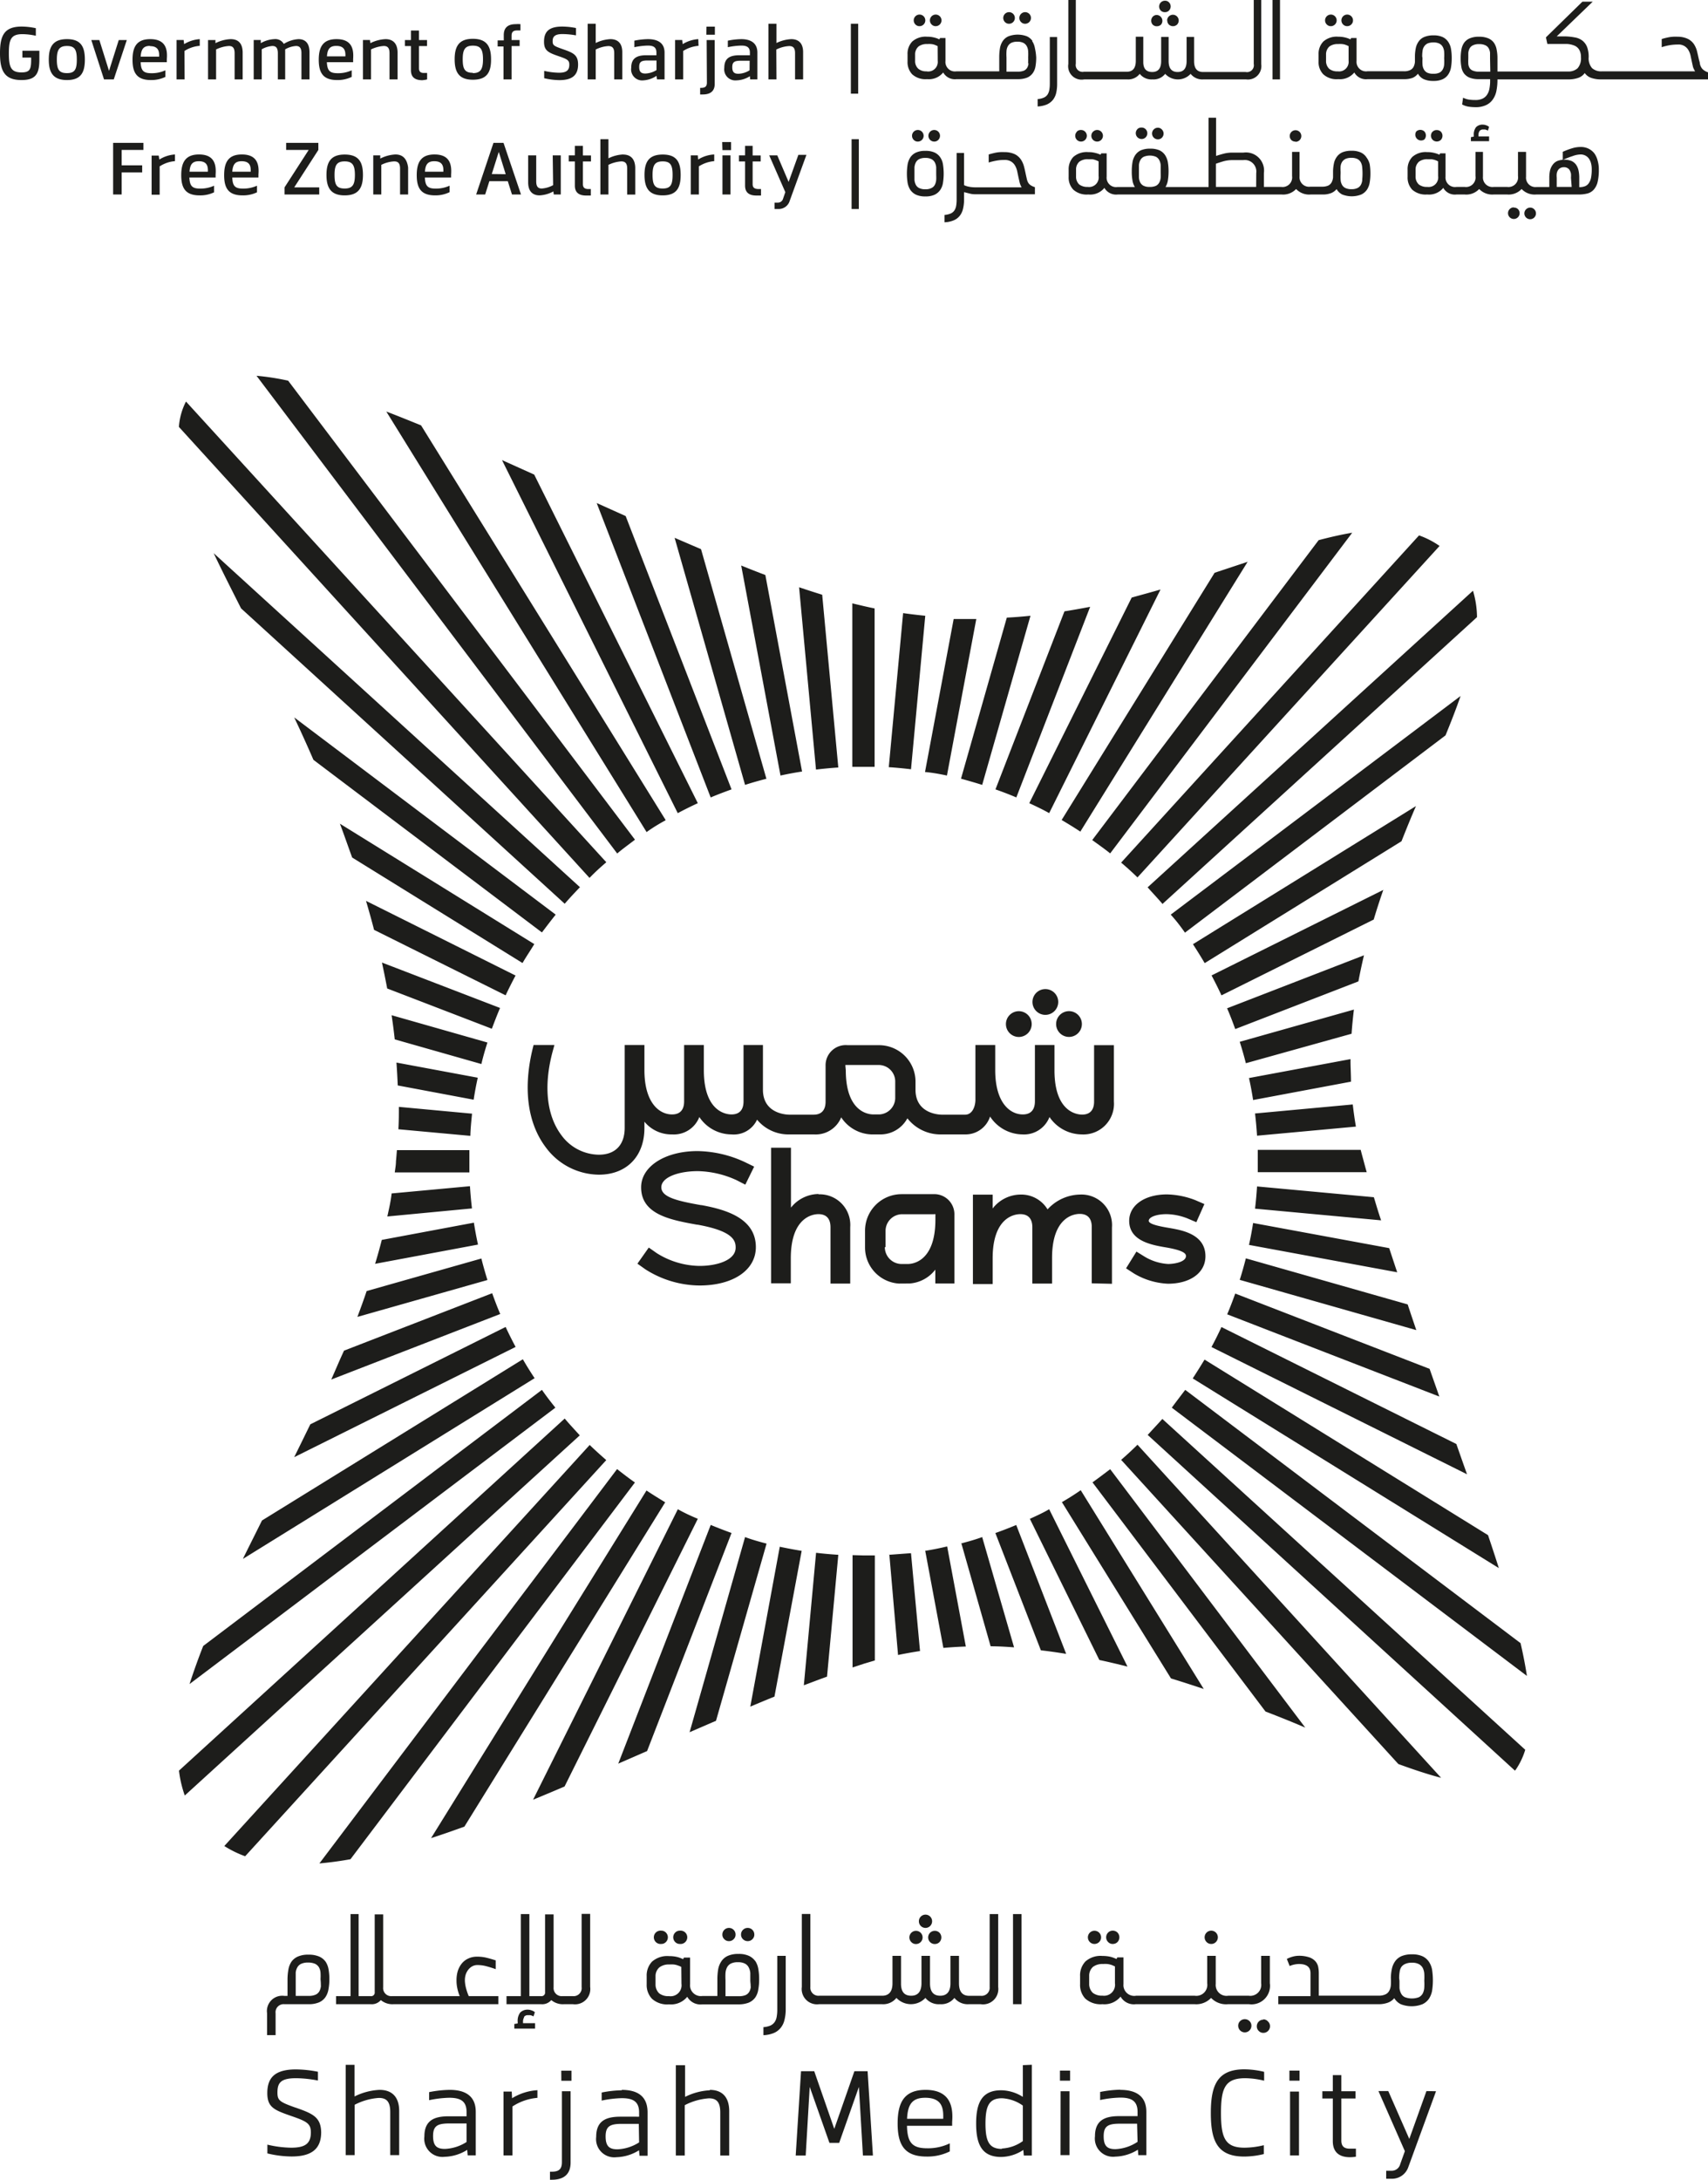 <svg xmlns="http://www.w3.org/2000/svg" id="bb3fac07-9dbb-4c8b-8888-f52a3f33b960" data-name="Layer 1" viewBox="0 0 212.14 270.65"><defs><style>.aa4cbeac-0af1-4c5a-a4f3-80b712c707eb{fill:#1d1d1b;}</style></defs><path class="aa4cbeac-0af1-4c5a-a4f3-80b712c707eb" d="M138.41,244.52a.82.82,0,1,0-.59-.24A.8.8,0,0,0,138.41,244.52Zm-78.13,5.23a4.67,4.67,0,0,1-.08-.64V249a2.38,2.38,0,0,1,.11-.7,2,2,0,0,1,.32-.59,1.59,1.59,0,0,1,.48-.41,1.34,1.34,0,0,1,.63-.16,4.35,4.35,0,0,1,1.14.15c.38.1.76.22,1.15.36v-1.09c-.4-.13-.78-.24-1.15-.33a4.8,4.8,0,0,0-1.14-.13,2.52,2.52,0,0,0-1.14.24,2.24,2.24,0,0,0-.81.64,2.93,2.93,0,0,0-.48.93,3.93,3.93,0,0,0-.15,1.09v.15a4.72,4.72,0,0,0,.07.72,5.63,5.63,0,0,0,.33,1.13H51.14a1,1,0,0,1-1.09-1.09v-9.06H49v9.66a.44.44,0,0,1-.5.49H47V240.81H46V251H44.2V252h4.29a1.47,1.47,0,0,0,1.27-.51,2.24,2.24,0,0,0,1.6.51h13V251H60.68A6.94,6.94,0,0,1,60.28,249.75Zm-2,12.89a13.87,13.87,0,0,0-2.52.28v1a13.29,13.29,0,0,1,2.5-.3c1.39,0,2.15.41,2.15,1.78v.52H58.17c-1.84,0-3,.56-3,2.5a2.26,2.26,0,0,0,2.52,2.53,5.54,5.54,0,0,0,2.8-.86l.06.68h1v-5.37C61.57,263.22,60,262.64,58.33,262.64Zm2.13,6.47a5.36,5.36,0,0,1-2.69.86c-1,0-1.47-.37-1.47-1.6s.52-1.54,1.89-1.56h2.27Zm7.12-15.52a.58.58,0,0,1,.54-.22,1,1,0,0,1,.27,0,1.24,1.24,0,0,1,.38.15l.17-.52a1,1,0,0,0-.38-.22,1.42,1.42,0,0,0-.44-.1,1.3,1.3,0,0,0-1,.36,1.7,1.7,0,0,0-.31,1.15v.2l-.42.07v.57h2.58v-.67h-1.5v-.22A1.05,1.05,0,0,1,67.58,253.59Zm73.14-9.07a.81.81,0,0,0,.59-.24.86.86,0,0,0,0-1.17.81.81,0,0,0-.59-.24.78.78,0,0,0-.58.24.83.83,0,0,0,0,1.17A.78.78,0,0,0,140.72,244.52Zm-11.33-3.71h-1.06V252h1.06ZM72.25,271.62c0,.84-.35,1.18-1.26,1.18h-.22v1H71c1.32,0,2.33-.54,2.33-2.14v-8.85H72.25Zm80.65-27.1a.78.78,0,0,0,.58-.24.83.83,0,0,0,0-1.17.82.82,0,0,0-1.16,0,.83.83,0,0,0,0,1.17A.78.78,0,0,0,152.9,244.52Zm-66,0a.83.83,0,1,0,0-1.65.78.78,0,0,0-.58.24.83.83,0,0,0,0,1.17A.78.78,0,0,0,86.88,244.52Zm8.43-.35a.78.78,0,0,0,.58-.24.77.77,0,0,0,.24-.58.82.82,0,0,0-.82-.82.81.81,0,0,0-.59.24.78.78,0,0,0-.24.58.77.77,0,0,0,.24.58A.81.81,0,0,0,95.31,244.17Zm-10.74.35a.78.78,0,0,0,.58-.24.83.83,0,0,0,0-1.17.78.78,0,0,0-.58-.24.83.83,0,1,0,0,1.65Zm-35,18.12a7.75,7.75,0,0,0-3.1.82v-3.93H45.4v11.21h1.11v-6.25a7.61,7.61,0,0,1,3-.85c.91,0,1.42.4,1.42,1.75v5.35h1.11v-5.38C52.07,263.42,51.05,262.64,49.61,262.64Zm66.64-18.11a.82.82,0,1,0-.58-.24A.78.78,0,0,0,116.25,244.53ZM93,244.17a.78.78,0,0,0,.58-.24.77.77,0,0,0,.24-.58.82.82,0,1,0-1.64,0,.77.77,0,0,0,.24.58A.78.78,0,0,0,93,244.17Zm24.41-1.64a.82.82,0,0,0,.82-.82.81.81,0,0,0-.24-.59.82.82,0,0,0-1.16,0,.81.81,0,0,0-.24.59.82.82,0,0,0,.82.82Zm.33,1.18a.82.82,0,0,0,.82.82.81.81,0,0,0,.59-.24.85.85,0,0,0,0-1.16.81.81,0,0,0-.59-.24.82.82,0,0,0-.82.82Zm-74.85,3a1.94,1.94,0,0,0-.8-.63,3.29,3.29,0,0,0-1.32-.23,3.15,3.15,0,0,0-1.3.23,1.94,1.94,0,0,0-.8.63,2.52,2.52,0,0,0-.39,1,7,7,0,0,0-.11,1.26v2h-.39a1.9,1.9,0,0,0-2.15,2.15v2.72h1.06v-2.72A1,1,0,0,1,37.77,252h3a3.23,3.23,0,0,0,1.3-.22,1.89,1.89,0,0,0,.8-.64,2.46,2.46,0,0,0,.39-1,6.84,6.84,0,0,0,.11-1.25,7,7,0,0,0-.11-1.26A2.52,2.52,0,0,0,42.88,246.69Zm-.57,3a1.69,1.69,0,0,1-.18.66,1,1,0,0,1-.44.43,2,2,0,0,1-.82.17H39.19V248.9c0-.3,0-.58,0-.82a1.6,1.6,0,0,1,.2-.65,1.06,1.06,0,0,1,.47-.44,2,2,0,0,1,.86-.16,2.13,2.13,0,0,1,.88.16,1.14,1.14,0,0,1,.48.44,1.6,1.6,0,0,1,.19.65,6.82,6.82,0,0,1,0,.82A6.58,6.58,0,0,1,42.31,249.7Zm29.86,11.8h1.26v-1.25H72.17Zm-33,3.34c-2-.71-2.26-.9-2.26-1.88,0-1.18.38-1.78,2.31-1.78a15,15,0,0,1,2.72.29v-1.09a14.55,14.55,0,0,0-2.74-.29c-2.72,0-3.55,1.13-3.55,2.94s.9,2.12,3.11,2.89c1.84.64,2.3.92,2.3,2,0,1.42-.76,1.89-2.46,1.89a13.33,13.33,0,0,1-2.94-.38v1.09a13.08,13.08,0,0,0,3,.38c2.22,0,3.68-.73,3.68-3C42.32,266,41.27,265.58,39.17,264.84Zm26.84-2H65v7.93h1.11v-6.08a6.67,6.67,0,0,1,3.1-1.07v-.95a6.76,6.76,0,0,0-3.15,1Zm93.36-8.93a.82.82,0,0,0-.82.82.78.78,0,0,0,.24.58.77.77,0,0,0,.58.24.82.82,0,0,0,.82-.82.77.77,0,0,0-.24-.58A.78.78,0,0,0,159.37,253.88Zm3.31,16.86h1.11v-7.93h-1.11ZM157,260.09c-3.35,0-4.15,2-4.15,5.42s.77,5.41,4.15,5.41a10.44,10.44,0,0,0,2.43-.31v-1.1a10.36,10.36,0,0,1-2.39.31c-2.39,0-2.93-1.17-2.93-4.31s.54-4.31,3-4.32a10.27,10.27,0,0,1,2.36.31v-1.1a10.65,10.65,0,0,0-2.43-.31ZM155,252h2.58a2.3,2.3,0,0,0,2.6-2.6V246H159.1v3.41a1.36,1.36,0,0,1-1.54,1.54H155a1.34,1.34,0,0,1-1.54-1.46V246h-1.06v3.41a1.36,1.36,0,0,1-1.54,1.54h-7.29A1.34,1.34,0,0,1,142,249.5v-3.31h-.76l-.11.2a4,4,0,0,0-.73-.27,4.22,4.22,0,0,0-1-.11,2.84,2.84,0,0,0-2.13.69,2.5,2.5,0,0,0-.66,1.81v1a2.47,2.47,0,0,0,.65,1.8,2.84,2.84,0,0,0,2.13.69,2.58,2.58,0,0,0,2.25-.94,1.89,1.89,0,0,0,1.89.94h7.29a2.53,2.53,0,0,0,2.06-.78A2.57,2.57,0,0,0,155,252Zm-14.06-2.6a1.36,1.36,0,0,1-1.54,1.54,1.84,1.84,0,0,1-1.2-.34,1.5,1.5,0,0,1-.46-1.12v-1a1.45,1.45,0,0,1,.48-1.12,1.94,1.94,0,0,1,1.22-.35,4.39,4.39,0,0,1,.56,0,2.39,2.39,0,0,1,.39.08,1.51,1.51,0,0,1,.28.1l.27.12Zm15.55,4.7a.77.77,0,0,0-.24.58.82.82,0,1,0,1.64,0,.77.77,0,0,0-.24-.58.82.82,0,0,0-1.16,0Zm-14.87,8.52a13.87,13.87,0,0,0-2.52.28v1a13.29,13.29,0,0,1,2.51-.3c1.38,0,2.14.41,2.14,1.78v.52h-2.29c-1.83,0-3,.56-3,2.5a2.26,2.26,0,0,0,2.52,2.53,5.57,5.57,0,0,0,2.81-.86l.05.68h1v-5.37C144.84,263.22,143.3,262.64,141.6,262.64Zm2.13,6.47A5.36,5.36,0,0,1,141,270c-1,0-1.46-.37-1.46-1.6s.51-1.54,1.88-1.56h2.27Zm35.88-6.3-2.13,5.94-2.61-5.94h-1.22l3.28,7.46-.58,1.62a1.08,1.08,0,0,1-1.1.81h-.64v1h.67a2.15,2.15,0,0,0,2.08-1.46l3.44-9.41Zm-4-11.55a1.92,1.92,0,0,0,.81.76,3.7,3.7,0,0,0,2.7,0,2,2,0,0,0,.79-.66,2.72,2.72,0,0,0,.4-1,8.62,8.62,0,0,0,.1-1.31,8.73,8.73,0,0,0-.1-1.31,2.61,2.61,0,0,0-.4-1,2,2,0,0,0-.79-.67,3.07,3.07,0,0,0-1.31-.24,3.25,3.25,0,0,0-1.26.21,1.91,1.91,0,0,0-.79.6,2.49,2.49,0,0,0-.43.93,6.06,6.06,0,0,0-.14,1.18,8,8,0,0,1,0,.88,1.68,1.68,0,0,1-.19.7,1,1,0,0,1-.48.47,1.9,1.9,0,0,1-.87.16h-7.41v-2.78a4,4,0,0,0-.07-.76,1.51,1.51,0,0,0-.33-.7,1.81,1.81,0,0,0-.76-.51,4,4,0,0,0-1.38-.2,2.93,2.93,0,0,0-.71.11,3.73,3.73,0,0,0-.72.28l.35.88a3.14,3.14,0,0,1,1.13-.25c1,0,1.46.38,1.46,1.15V251h-4V252h12.4a3.33,3.33,0,0,0,1.22-.19A1.89,1.89,0,0,0,175.63,251.26Zm.61-2.47a4.75,4.75,0,0,1,.06-.78,1.43,1.43,0,0,1,.22-.62A1.14,1.14,0,0,1,177,247a1.89,1.89,0,0,1,.83-.15,1.76,1.76,0,0,1,.87.18,1.18,1.18,0,0,1,.47.47,1.85,1.85,0,0,1,.19.7,8,8,0,0,1,0,.88,7.9,7.9,0,0,1,0,.88,1.9,1.9,0,0,1-.19.71,1.16,1.16,0,0,1-.47.46,2.47,2.47,0,0,1-1.75,0,1,1,0,0,1-.47-.46,1.75,1.75,0,0,1-.2-.69c0-.27,0-.56,0-.88ZM162.61,261.5h1.26v-1.25h-1.26Zm6.45,7.43v-5.22h1.76v-.9h-1.76v-2H168v2h-1.3v.9H168V269c0,1.48.92,2,2.12,2a4.84,4.84,0,0,0,.75-.06v-1c-.26,0-.51,0-.76,0C169.49,269.94,169.06,269.72,169.06,268.93Zm-34.88,1.81h1.12v-7.93h-1.11ZM99,252.67a4.76,4.76,0,0,1-.07.88,1.63,1.63,0,0,1-.25.66,1.32,1.32,0,0,1-.52.44,2.79,2.79,0,0,1-.88.2v1a3.86,3.86,0,0,0,1.29-.27,2.18,2.18,0,0,0,.86-.65,2.42,2.42,0,0,0,.47-1,5.32,5.32,0,0,0,.15-1.32v-6.61H99Zm-2.72-6a2,2,0,0,0-.8-.67,3,3,0,0,0-1.3-.24,3.12,3.12,0,0,0-1.32.24,1.89,1.89,0,0,0-.8.67,2.61,2.61,0,0,0-.4,1,7.58,7.58,0,0,0-.1,1.31v2H89.71a1.34,1.34,0,0,1-1.54-1.46v-3.31h-.76l-.11.2a4,4,0,0,0-.73-.27,4.22,4.22,0,0,0-1-.11,2.87,2.87,0,0,0-2.13.69,2.5,2.5,0,0,0-.66,1.81v1a2.48,2.48,0,0,0,.66,1.8,2.8,2.8,0,0,0,2.12.69,2.6,2.6,0,0,0,2.26-.94,1.88,1.88,0,0,0,1.88.94h4.45a3.4,3.4,0,0,0,1.3-.21,1.92,1.92,0,0,0,.8-.62,2.31,2.31,0,0,0,.39-1,7.13,7.13,0,0,0,.11-1.29,7.54,7.54,0,0,0-.11-1.31A2.6,2.6,0,0,0,96.26,246.62Zm-9.18,2.8A1.36,1.36,0,0,1,85.54,251a1.84,1.84,0,0,1-1.2-.34,1.5,1.5,0,0,1-.46-1.12v-1a1.43,1.43,0,0,1,.49-1.12,1.91,1.91,0,0,1,1.21-.35,4.39,4.39,0,0,1,.56,0,2.39,2.39,0,0,1,.39.08l.29.1.26.12Zm8.61.37a1.51,1.51,0,0,1-.2.64,1,1,0,0,1-.47.4,2.25,2.25,0,0,1-.86.13H92.57v-2a8,8,0,0,1,0-.88,1.85,1.85,0,0,1,.19-.7,1.12,1.12,0,0,1,.47-.47,1.83,1.83,0,0,1,.89-.17,1.75,1.75,0,0,1,.86.17,1.07,1.07,0,0,1,.47.47,1.85,1.85,0,0,1,.2.7c0,.27,0,.56,0,.88S95.71,249.55,95.69,249.79Zm-16,12.85a13.87,13.87,0,0,0-2.52.28v1a13.29,13.29,0,0,1,2.5-.3c1.39,0,2.15.41,2.15,1.78v.52H79.51c-1.84,0-3,.56-3,2.5a2.26,2.26,0,0,0,2.52,2.53,5.54,5.54,0,0,0,2.8-.86l.06.68h1v-5.37C82.9,263.22,81.37,262.64,79.67,262.64Zm2.13,6.47a5.36,5.36,0,0,1-2.69.86c-1,0-1.47-.37-1.47-1.6s.52-1.54,1.89-1.56H81.8Zm8.81-6.47a7.75,7.75,0,0,0-3.1.82v-3.93H86.4v11.21h1.11v-6.25a7.61,7.61,0,0,1,3-.85c.9,0,1.41.4,1.41,1.75v5.35h1.11v-5.38C93.07,263.42,92.05,262.64,90.61,262.64Zm17.93-2.37-2.5,7.16-2.49-7.16h-1.64l-.66,10.47h1.24l.5-8.52,2.45,6.95h1.21l2.45-6.95.5,8.52h1.24l-.66-10.47Zm20.92-.75v3.94a5.14,5.14,0,0,0-2.69-.82c-2.41,0-3.11,1.58-3.11,4.14s.7,4.14,3.11,4.14a5.12,5.12,0,0,0,2.75-.87l.06.69h1V259.52Zm-2.58,10.4c-1.59,0-2.06-.9-2.06-3.14s.47-3.15,2.06-3.15a4.87,4.87,0,0,1,2.58.91V269A4.85,4.85,0,0,1,126.88,269.92ZM74.7,249.87A1,1,0,0,1,73.61,251h-1.3a1,1,0,0,1-1.09-1.09v-9.06H70.16v9.66a.44.44,0,0,1-.5.49H68.21V240.81H67.15V251H65.37V252h4.29a1.47,1.47,0,0,0,1.27-.51,2.24,2.24,0,0,0,1.6.51h1.08a1.9,1.9,0,0,0,2.15-2.15v-9.06H74.7Zm42.72,12.77c-2.63,0-3.47,1.53-3.47,4.17s.84,4.11,3.59,4.11a6.26,6.26,0,0,0,2.89-.64v-1a6.22,6.22,0,0,1-2.82.61c-1.87,0-2.45-.73-2.5-2.79h5.61c0-.23,0-.4,0-.48C120.85,264.94,120.63,262.64,117.42,262.64Zm2.19,3.59h-4.49c.09-1.87.69-2.61,2.27-2.61C119.54,263.63,119.65,265,119.61,266.23Zm14.5-4.73h1.26v-1.25h-1.26Zm-7.67-11.63v-9.06h-1.06v9.06a1,1,0,0,1-1.09,1.09h-1.45c-.84,0-1.27-.51-1.27-1.54V246h-1.06v3.41c0,1-.42,1.54-1.27,1.54s-1.27-.51-1.27-1.54V246h-1.06v3.41c0,1-.43,1.54-1.27,1.54s-1.24-.47-1.27-1.4V246h-1.06v3.41c0,1-.43,1.54-1.28,1.54H104.2a1,1,0,0,1-1.09-1.09v-9.06h-1.06v9.06A1.9,1.9,0,0,0,104.2,252H112a2.1,2.1,0,0,0,1.8-.78,2.47,2.47,0,0,0,3.6,0,2.11,2.11,0,0,0,1.81.78,2.07,2.07,0,0,0,1.79-.78,2.12,2.12,0,0,0,1.81.78h1.45A1.9,1.9,0,0,0,126.44,249.87Z" transform="translate(-2.46 -3.14)"></path><path class="aa4cbeac-0af1-4c5a-a4f3-80b712c707eb" d="M124.45,100.6l6-21c-1,.1-1.95.18-2.94.23l-5.69,20C122.68,100.07,123.57,100.32,124.45,100.6Zm-7.07-21c-.91-.09-1.83-.2-2.75-.33l-1.78,19.13c.93.06,1.85.15,2.76.26Zm2.7,19.8L123.72,80c-.93,0-1.86,0-2.81,0l-3.56,19C118.27,99.08,119.18,99.25,120.08,99.44ZM129,128.7a1.6,1.6,0,1,0,1.6,1.6A1.6,1.6,0,0,0,129,128.7Zm-.31-26.54,9.17-23.67c-1.05.2-2.11.39-3.19.56l-8.57,22.11C127,101.47,127.85,101.8,128.7,102.16Zm-17.6-3.8V78.69q-.69-.14-1.38-.3l-1.39-.33v20.3l1.39,0Zm21.08,30.79a1.6,1.6,0,1,0,0-3.19,1.6,1.6,0,0,0,0,3.19Zm3.19,2.74a1.6,1.6,0,0,0,0-3.19,1.6,1.6,0,1,0,0,3.19Zm-2.59-27.78,13.83-27.77c-1.17.34-2.37.66-3.58,1L130.3,102.87C131.14,103.26,132,103.67,132.78,104.11Zm7.8,58.44v-7a3.8,3.8,0,0,0-4-4.08,5.58,5.58,0,0,0-4,1.84,3.81,3.81,0,0,0-3.39-1.84,4.42,4.42,0,0,0-3.43,1.73v-1.72h-2.45v11.1h2.45V159.4c0-5.24,2.86-5.5,3.43-5.5,1.24,0,1.5.88,1.5,1.62v7h2.45v-3.18c0-5.21,2.86-5.47,3.43-5.47,1.24,0,1.5.88,1.5,1.62v7Zm-91.53-2.48,12.79-2.39c-.2-.9-.37-1.81-.51-2.72L49.88,157.1C49.63,158.09,49.35,159.08,49.05,160.07Zm1.52-5.88,10.52-1c-.11-.91-.19-1.83-.25-2.76l-9.73.9C51,152.31,50.77,153.25,50.57,154.19ZM105,135.48v4.45c0,.74-.26,1.62-1.49,1.62h-3c-.14,0-3.29,0-3.29-3.1V132.9H94.81v7c0,.74-.26,1.62-1.5,1.62-.57,0-3.42-.26-3.43-5.47V132.9H87.43v7c0,.74-.26,1.62-1.5,1.62-1.58,0-3.43-1.44-3.43-5.49V132.9H80.05v10.28c0,2.12-1.17,3.34-3.21,3.34a5.84,5.84,0,0,1-4.65-2.42c-1.88-2.5-2.26-6.3-1-10.72l.13-.48H68.73l-.07.29c-1.26,5-.7,9.37,1.57,12.39A8.28,8.28,0,0,0,76.84,149c3.44,0,5.66-2.27,5.66-5.79v-.79A4.32,4.32,0,0,0,85.93,144a3.39,3.39,0,0,0,3.39-2.16,4.82,4.82,0,0,0,4,2.16,3.18,3.18,0,0,0,3.17-1.83,5.06,5.06,0,0,0,4.07,1.83h3a3.41,3.41,0,0,0,3.38-2.12,4.68,4.68,0,0,0,3.74,2.12h1.26a3.8,3.8,0,0,0,3.22-2,5.22,5.22,0,0,0,4.28,2h2.87a3.19,3.19,0,0,0,3.12-2.22,4.86,4.86,0,0,0,4,2.22,3.39,3.39,0,0,0,3.38-2.16,4.88,4.88,0,0,0,4,2.16,3.8,3.8,0,0,0,4-4.08v-7h-2.46v7c0,.74-.26,1.62-1.49,1.62-.57,0-3.42-.26-3.43-5.47V132.9H131v7c0,.74-.27,1.62-1.5,1.62-1.59,0-3.43-1.44-3.43-5.5V132.9h-2.46v6.81c0,.74-.34,1.84-1.28,1.84h-2.87c-.13,0-3.29,0-3.29-3.1v-1a4.53,4.53,0,0,0-4.53-4.53h-3.92A2.5,2.5,0,0,0,105,135.48Zm2.46,0c0-.08,0-.1,0-.1h0s0,0,.19,0h3.92a2.05,2.05,0,0,1,2.08,2.08v2.06a2.07,2.07,0,0,1-2,2h-.71c-.58,0-3.43-.26-3.43-5.5Zm-55.76-.4c.07.94.12,1.89.16,2.84l9.43,1.77q.21-1.38.51-2.73Zm9.35,6.34L52,140.58c0,.92,0,1.85-.06,2.78l8.94.82C60.9,143.26,61,142.34,61.09,141.42Zm75.58-35L157.42,72.9l-4.1,1.36-19,30.7C135.12,105.43,135.9,105.91,136.67,106.42ZM89.34,160.33a10.23,10.23,0,0,1-5.3-1.58l-1-.7-1.41,2,1,.71a12.69,12.69,0,0,0,6.71,2c4.18,0,7-1.91,7-4.76,0-3.54-3.61-4.65-6.75-5.22h-.07c-3-.53-4.92-1-4.92-2.22s2.08-2,4.54-2a12.05,12.05,0,0,1,4.8,1.12l1.09.56L96.13,148,95,147.45a14.4,14.4,0,0,0-5.91-1.38c-4,0-7,1.89-7,4.5,0,3.39,3.69,4.05,6.94,4.64h.07c4.17.75,4.73,1.84,4.73,2.8C93.88,159.61,91.53,160.33,89.34,160.33Zm-37.7-13c0,.46-.09.93-.15,1.39h9.27c0-.46,0-.92,0-1.39s0-.92,0-1.38h-9C51.72,146.4,51.69,146.86,51.64,147.32Zm131.7,35.11-29.17-14.52c-.39.84-.8,1.67-1.24,2.48l31.74,15.8C184.24,185,183.79,183.71,183.34,182.43ZM173.1,151.8l-14.51-1.34c-.06.93-.14,1.85-.25,2.76L174,154.67C173.67,153.72,173.39,152.76,173.1,151.8Zm-17.22-20.88,15.3-5.92q.31-1.64.69-3.24l-17,6.58C155.24,129.19,155.57,130.05,155.88,130.92Zm15.59,15H158.68c0,.46,0,.92,0,1.38s0,.93,0,1.39h13.53c-.13-.46-.26-.93-.38-1.39S171.58,146.4,171.47,145.94Zm-1.14-14.42c.07-1,.17-2,.29-3l-14.18,4c.28.88.53,1.76.76,2.66Zm.54,11.53c-.16-.92-.29-1.84-.39-2.75l-12.14,1.12c.11.92.19,1.84.25,2.76ZM175,158.12,158.1,155c-.14.91-.31,1.82-.51,2.72L176,161.12C175.66,160.13,175.34,159.13,175,158.12ZM148,177.93l44.11,33.31c-.2-1.29-.46-2.64-.79-4.07l-41.65-31.45C149.09,176.48,148.53,177.21,148,177.93Zm-.44-17.84a6.41,6.41,0,0,1-2.9-.89l-1.05-.65-1.29,2.08,1,.65a9,9,0,0,0,4.2,1.26c2.79,0,4.66-1.37,4.66-3.41,0-2.74-2.91-3.24-4.48-3.51-1-.17-2.56-.44-2.56-.89s.91-.83,2.23-.83a7.48,7.48,0,0,1,2.55.52l1.13.48,1-2.25-1.13-.49a10.34,10.34,0,0,0-3.52-.71c-2.76,0-4.69,1.34-4.69,3.28,0,2.51,2.78,3,4.62,3.31,2.43.42,2.43.87,2.43,1.09C149.72,159.83,148.36,160.09,147.51,160.09ZM157.59,137q.3,1.35.51,2.73l12.16-2.28c0-.94-.07-1.87-.06-2.8Zm-17.26-27.87,30.08-39.84c-1.33.22-2.72.54-4.17.92l-28.12,37.24C138.87,108,139.61,108.51,140.33,109.09Zm9.29,9.83L182,94.45c.69-1.69,1.33-3.32,1.87-4.89l-36,27.15C148.53,117.43,149.09,118.17,149.62,118.92Zm-2.79-3.56,39.08-35.63a11.72,11.72,0,0,0-.5-3.28L145,113.32C145.6,114,146.23,114.66,146.83,115.36Zm3.79,58.91,38,23.54c-.42-1.33-.87-2.69-1.34-4.09l-35.21-21.8C151.61,172.72,151.12,173.5,150.62,174.27Zm-6.9-62.2,37.54-41.18a10.62,10.62,0,0,0-2.55-1.31l-37,40.63Q142.73,111.11,143.72,112.07Zm36.3,61-24.14-9.35c-.31.87-.64,1.74-1,2.58l26.35,10.21ZM157.2,159.39c-.23.9-.48,1.79-.76,2.67l21.93,6.24c-.36-1.06-.72-2.12-1.07-3.19ZM63,132.59l-11.9-3.39c.15,1,.28,2,.39,3l10.76,3.06C62.46,134.35,62.72,133.47,63,132.59Zm91.18-5.86,18.9-9.41c.37-1.24.77-2.47,1.19-3.68l-21.33,10.62C153.37,125.07,153.78,125.89,154.17,126.73Zm-2.09-4,24.44-15.13c.59-1.49,1.2-3,1.8-4.37l-27.7,17.15C151.12,121.14,151.61,121.92,152.08,122.72Zm-26,70.77,5.65,14.56c1.05.12,2.09.27,3.14.44l-6.2-16C127.85,192.84,127,193.18,126.11,193.49ZM95.65,215.05c1-.42,2-.84,3-1.24l3.38-18.1c-.92-.15-1.82-.32-2.72-.51Zm6.65-2.65c1-.37,1.92-.73,2.88-1.07l1.4-15.13c-.93-.06-1.85-.14-2.76-.25ZM95,194l-6.89,24.23,3.28-1.42,6.28-22C96.75,194.57,95.86,194.32,95,194Zm9.13-42.6a4.44,4.44,0,0,0-3.43,1.69v-7.44H98.23v16.84h2.45V159.4c0-5.24,2.86-5.5,3.43-5.5,1.24,0,1.5.88,1.5,1.62v7h2.45v-7A3.8,3.8,0,0,0,104.11,151.44Zm4.22,44.84v13.95l1.39-.46,1.38-.41V196.28l-1.38,0Zm-17.6-3.79L79.25,222.13l3.58-1.56,10.49-27.08C92.45,193.18,91.58,192.84,90.73,192.49Zm-11.62-6.93-37,49c1.24-.11,2.53-.28,3.86-.52l35.33-46.78C80.56,186.69,79.83,186.13,79.11,185.56Zm3.65,2.66L56,231.38c1.36-.44,2.74-.92,4.14-1.43l24.94-40.27C84.32,189.22,83.53,188.73,82.76,188.22Zm3.89,2.32-18,36.11c1.29-.53,2.6-1.08,3.91-1.64l16.55-33.24C88.29,191.38,87.46,191,86.65,190.54Zm-22.1-62.2L49.9,122.66c.23,1.07.45,2.15.65,3.22l13,5C63.86,130.05,64.19,129.19,64.55,128.34Zm77.13,56.1,34.44,37.78c1.92.7,3.69,1.29,5.31,1.71l-37.71-41.36C143.06,183.21,142.38,183.83,141.68,184.44Zm-7.36,5.24,13.56,21.91c1.37.42,2.73.86,4.07,1.31l-15.28-24.68C135.9,188.73,135.12,189.22,134.32,189.68Zm3.8-2.45,21.5,28.47c1.69.65,3.34,1.31,4.94,2l-24.23-32.09C139.61,186.13,138.87,186.69,138.12,187.23Zm6.84-5.9L190.62,223l.11-.13a8.87,8.87,0,0,0,1.17-2.46l-45.07-41.08C146.23,180,145.6,180.66,145,181.33Zm-69.25,1.24L30.32,232.36a13,13,0,0,0,2.59,1.27l44.85-49.19C77.06,183.83,76.37,183.21,75.71,182.57Zm41.64,13.14,2.26,12.09c.93-.08,1.86-.14,2.79-.17l-2.32-12.43Q118.73,195.49,117.35,195.71Zm13-3.94L139,209.26c1.17.25,2.34.53,3.5.82l-9.73-19.54C132,191,131.14,191.38,130.3,191.77Zm-17.45,4.43L114,208.64c.91-.19,1.82-.35,2.73-.49L115.61,196C114.7,196.06,113.78,196.14,112.85,196.2Zm8.94-1.4,3.64,12.8c1,0,1.94.06,2.91.13L124.45,194C123.57,194.32,122.68,194.57,121.79,194.8Zm-6.41-32.25a4.41,4.41,0,0,0,3.18-1.72v1.72H121V154a2.5,2.5,0,0,0-2.64-2.58h-3.92a4.54,4.54,0,0,0-4.54,4.54V158a4.49,4.49,0,0,0,4.21,4.52Zm-3-4.52V156a2.07,2.07,0,0,1,2.09-2.09h3.92a.38.38,0,0,1,.18,0,.28.28,0,0,1,0,.1v.57c0,5.24-2.86,5.51-3.42,5.51h-.72A2.09,2.09,0,0,1,112.36,158ZM71.48,116.71,39,92.22q1.22,2.57,2.39,5.27l28.38,21.43C70.34,118.17,70.9,117.43,71.48,116.71Zm-26.8-11.29c.52,1.38,1,2.78,1.52,4.2l21.16,13.1c.46-.8,1-1.58,1.46-2.35Zm-12,91.26,36.18-22.41c-.51-.77-1-1.55-1.46-2.35L35,191.94C34.2,193.55,33.41,195.12,32.64,196.68Zm41.83-83.36L29,71.83c1,2.11,2.16,4.4,3.4,6.85L72.6,115.36C73.2,114.66,73.83,114,74.47,113.32Zm-30.86,61.1,20.94-8.12c-.36-.84-.69-1.71-1-2.58l-18.4,7.13C44.65,172,44.14,173.23,43.61,174.42ZM39,184.08l27.5-13.69c-.43-.81-.85-1.64-1.24-2.48L41,180Q40,182.05,39,184.08Zm24-22c-.27-.88-.53-1.77-.75-2.67L48,163.45c-.36,1.07-.75,2.14-1.15,3.21Zm3.51-37.8L47.92,115c.35,1.19.69,2.39,1,3.6l16.34,8.13C65.65,125.9,66.07,125.07,66.5,124.26ZM26,212.25l45.44-34.32c-.58-.72-1.14-1.45-1.67-2.21L27.7,207.52C27.06,209.14,26.5,210.72,26,212.25ZM89.13,102.87,68.81,62.07l-4-1.8,21.83,43.84C87.46,103.67,88.29,103.26,89.13,102.87Zm-4,2.09-30.37-49c-1.47-.6-2.91-1.18-4.32-1.72l32.33,52.22C83.53,105.91,84.32,105.43,85.12,105Zm-3.8,2.45-43.08-57a30.72,30.72,0,0,0-3.93-.61l44.8,59.32C79.83,108.51,80.56,108,81.32,107.41Zm-3.56,2.8L25.56,53a8.12,8.12,0,0,0-.88,3.15l51,56C76.37,111.43,77.06,110.81,77.76,110.21ZM72.6,179.28,24.69,223a14.2,14.2,0,0,0,.72,3.09l49.06-44.72C73.83,180.66,73.2,180,72.6,179.28ZM97.65,99.84,89.53,71.33l-3.28-1.41L95,100.6C95.86,100.32,96.75,100.07,97.65,99.84Zm4.43-.9-4.56-24.4c-1-.38-2-.77-3-1.18l4.88,26.08C100.26,99.25,101.16,99.08,102.08,98.94Zm-8.76,2.22L80.17,67.22l-3.6-1.62,14.16,36.56C91.58,101.8,92.45,101.47,93.32,101.16Zm13.26-2.72-2-21.45c-.94-.29-1.89-.6-2.87-.93l2.1,22.64C104.73,98.59,105.65,98.5,106.58,98.44Z" transform="translate(-2.46 -3.14)"></path><path class="aa4cbeac-0af1-4c5a-a4f3-80b712c707eb" d="M161.44,3.14h-.93V13h.93ZM27.18,22.32c-1.66,0-2.21.95-2.21,2.57s.54,2.51,2.28,2.51a3.93,3.93,0,0,0,1.8-.38V26.2a4.09,4.09,0,0,1-1.73.36c-1,0-1.29-.33-1.34-1.38h3.26c0-.17,0-.24,0-.37C29.32,23.7,29.17,22.32,27.18,22.32Zm1.1,2.14H26c.06-.93.38-1.3,1.16-1.3C28.22,23.16,28.3,23.84,28.28,24.46ZM167.76,6.39a.72.72,0,1,0-.51-.21A.69.69,0,0,0,167.76,6.39ZM25.37,9.47a4.13,4.13,0,0,1,1.9-.64V8a4.27,4.27,0,0,0-1.94.62l-.06-.51h-.88V13h1Zm20.77,3.22v-.82a4,4,0,0,1-1.74.36c-1,0-1.29-.33-1.34-1.37h3.26c0-.18,0-.24,0-.38C46.4,9.37,46.26,8,44.26,8c-1.66,0-2.21.94-2.21,2.56s.54,2.52,2.28,2.52A4,4,0,0,0,46.14,12.69ZM44.23,8.84c1.07,0,1.15.68,1.13,1.3H43.07C43.13,9.2,43.45,8.84,44.23,8.84ZM147.44,5.68a.7.7,0,0,0,.21.52.75.75,0,0,0,1,0,.72.72,0,1,0-1.23-.52ZM45.27,22.33c-1.71,0-2.26.92-2.26,2.53s.55,2.54,2.26,2.54,2.27-.92,2.27-2.54S47,22.33,45.27,22.33Zm0,4.22c-1,0-1.26-.47-1.26-1.69s.29-1.68,1.26-1.68,1.27.47,1.27,1.68S46.25,26.55,45.27,26.55ZM31.6,9.75V13h1V9.61C32.57,8.46,32,8,31.1,8a4.64,4.64,0,0,0-1.88.5l0-.39H28.3V13h1V9.28a4.22,4.22,0,0,1,1.59-.43C31.33,8.85,31.6,9.05,31.6,9.75ZM169.79,6.39a.72.72,0,1,0-.51-.21A.69.69,0,0,0,169.79,6.39ZM32.5,22.32c-1.66,0-2.2.95-2.2,2.57s.54,2.51,2.28,2.51a4,4,0,0,0,1.8-.38V26.2a4.17,4.17,0,0,1-1.74.36c-1,0-1.29-.33-1.33-1.38h3.25c0-.17,0-.24,0-.37C34.65,23.7,34.5,22.32,32.5,22.32Zm1.1,2.14H31.31c.07-.93.38-1.3,1.16-1.3C33.55,23.16,33.62,23.84,33.6,24.46Zm-11.43-2h-.88v4.86h1V23.8a4.06,4.06,0,0,1,1.9-.65v-.83a4.18,4.18,0,0,0-1.94.63Zm141.2-1.71a.72.72,0,1,0-.51-.21A.69.69,0,0,0,163.37,20.72ZM37.88,13V9.63c0-.13,0-.25,0-.36a3.08,3.08,0,0,1,1.34-.42c.43,0,.68.21.68.9V13h1V9.63c0-1.17-.56-1.63-1.37-1.63a3.86,3.86,0,0,0-1.82.59A1.22,1.22,0,0,0,36.51,8a3.71,3.71,0,0,0-1.66.5l0-.39h-.88V13h1V9.26a3.14,3.14,0,0,1,1.31-.41c.44,0,.69.21.69.9V13ZM42,21.76v-.88H38v.88H40.8l-3,4.65v.88h4.31v-.88H39Zm101.74-2.59a.72.72,0,0,0,.51,1.23.68.68,0,0,0,.51-.21.72.72,0,0,0,0-1,.68.68,0,0,0-.51-.21A.69.69,0,0,0,143.73,19.17ZM127.79,6.09a.72.72,0,1,0-.51-.21A.69.69,0,0,0,127.79,6.09Zm2,0a.72.72,0,1,0-.51-.21A.69.69,0,0,0,129.82,6.09Zm-11.11.3a.72.72,0,1,0-.51-.21A.69.69,0,0,0,118.71,6.39ZM72,10.17c.95.33,1.17.48,1.17,1,0,.74-.4,1-1.29,1a8.7,8.7,0,0,1-1.83-.23v.91a8.49,8.49,0,0,0,1.88.24c1.42,0,2.33-.47,2.33-1.94,0-1.23-.64-1.47-2-1.94-1-.36-1.16-.45-1.16-.95s.19-.89,1.21-.89A9.84,9.84,0,0,1,74,7.53V6.62a8.9,8.9,0,0,0-1.73-.18c-1.72,0-2.24.72-2.24,1.88S70.61,9.69,72,10.17Zm44.67-3.78a.72.72,0,1,0-.51-.21A.69.69,0,0,0,116.68,6.39Zm21.55,13.1a.72.72,0,1,0,.51-.21A.69.69,0,0,0,138.23,19.49Zm-2,0a.72.72,0,1,0,.51-.21A.69.69,0,0,0,136.2,19.49ZM146.27,19a.72.72,0,1,0,0,1.44.68.68,0,0,0,.51-.21.72.72,0,0,0,0-1A.68.68,0,0,0,146.27,19ZM146.15,6.4a.73.73,0,0,0,.51-.2A.73.73,0,0,0,146.15,5a.68.68,0,0,0-.51.21.74.74,0,0,0,0,1A.71.71,0,0,0,146.15,6.4ZM16.51,20.88v6.41h1.06V24.55h2.55v-.88H17.57V21.76h2.7v-.88H16.51ZM65,13h1V8.86h1V8.11H66V7.58c0-.47.2-.66.7-.66l.4,0V6.14a3.94,3.94,0,0,0-.6,0c-.81,0-1.47.32-1.47,1.35v.67h-.76v.75H65ZM18.21,8.11h-1L16,11.94,14.8,8.11h-1L15.38,13h1.21ZM147.15,4.65a.66.66,0,0,0,.51-.21.72.72,0,0,0,0-1,.66.66,0,0,0-.51-.21.72.72,0,0,0-.51,1.23A.69.69,0,0,0,147.15,4.65ZM23,11.87a4,4,0,0,1-1.74.36c-1,0-1.29-.33-1.33-1.37h3.25c0-.18,0-.24,0-.38C23.27,9.37,23.12,8,21.12,8c-1.66,0-2.2.94-2.2,2.56s.54,2.52,2.28,2.52a4,4,0,0,0,1.8-.39Zm-1.91-3c1.08,0,1.15.68,1.14,1.3h-2.3C20,9.2,20.31,8.84,21.09,8.84ZM5.24,10.29H6.33v.19c0,1.22-.12,1.65-1.19,1.65-1.32,0-1.58-.64-1.58-2.37s.27-2.38,1.69-2.38a8,8,0,0,1,1.66.2V6.64a8.58,8.58,0,0,0-1.77-.2c-2.2,0-2.68,1.18-2.68,3.3s.5,3.34,2.67,3.34c1.9,0,2.24-.91,2.22-2.72V9.44H5.24ZM137.12,13h5.33a1.82,1.82,0,0,0,1.57-.69,1.85,1.85,0,0,0,1.59.69,1.82,1.82,0,0,0,1.57-.69,2.15,2.15,0,0,0,3.16,0,1.84,1.84,0,0,0,1.58.69h5.3a1.67,1.67,0,0,0,1.89-1.89V3.14h-.93v7.94a.85.85,0,0,1-1,1h-5.3q-1.11,0-1.11-1.35v-3h-.93v3q0,1.35-1.11,1.35c-.75,0-1.12-.45-1.12-1.35v-3h-.93v3q0,1.35-1.11,1.35t-1.11-1.23V7.7h-.93v3c0,.9-.38,1.35-1.12,1.35h-5.33a.85.85,0,0,1-1-1V3.14h-.93v7.94A1.67,1.67,0,0,0,137.12,13ZM10.78,8c-1.72,0-2.26.93-2.26,2.54s.54,2.54,2.26,2.54S13,12.15,13,10.54,12.5,8,10.78,8Zm0,4.22c-1,0-1.26-.47-1.26-1.68s.29-1.69,1.26-1.69S12,9.32,12,10.54,11.75,12.22,10.78,12.22Zm45.65,10.1c-1.66,0-2.21.95-2.21,2.57s.54,2.51,2.28,2.51A3.93,3.93,0,0,0,58.3,27V26.2a4.09,4.09,0,0,1-1.73.36c-1,0-1.29-.33-1.34-1.38h3.26c0-.17,0-.24,0-.37C58.57,23.7,58.42,22.32,56.43,22.32Zm1.1,2.14H55.24c.06-.93.38-1.3,1.16-1.3C57.47,23.16,57.55,23.84,57.53,24.46Zm72.64,1.37a1.61,1.61,0,0,1-.17-.45l-.13-.58c-.07-.34-.14-.67-.23-1a2.83,2.83,0,0,0-.4-.88,2,2,0,0,0-.75-.64,3,3,0,0,0-1.28-.25,4.43,4.43,0,0,0-1.14.08q-.48.11-.81.21v1a7.91,7.91,0,0,1,1-.24,5.15,5.15,0,0,1,.95-.08,1.53,1.53,0,0,1,.82.19,1.44,1.44,0,0,1,.49.49,2.42,2.42,0,0,1,.27.68l.16.76.15.67a2.23,2.23,0,0,0,.25.61h-5.79a3.83,3.83,0,0,1-.73-.07,2.46,2.46,0,0,1-.63-.2v-4h-.92v5.79a4.54,4.54,0,0,1-.06.77,1.49,1.49,0,0,1-.22.58,1.09,1.09,0,0,1-.46.38,2.42,2.42,0,0,1-.77.18v.91a3.1,3.1,0,0,0,1.14-.24,1.85,1.85,0,0,0,.75-.56,2.19,2.19,0,0,0,.41-.87,4.92,4.92,0,0,0,.13-1.15V27l.76.19a2.34,2.34,0,0,0,.57.07H131v-.88a2,2,0,0,1-.53-.24A1,1,0,0,1,130.17,25.83ZM119,20.51a.72.72,0,1,0-.51.21A.69.69,0,0,0,119,20.51Zm-2.54.21a.72.72,0,1,0-.51-.21A.69.69,0,0,0,116.41,20.72Zm16.39-7.19a4.46,4.46,0,0,1-.06.77,1.6,1.6,0,0,1-.22.58,1.07,1.07,0,0,1-.46.38,2.18,2.18,0,0,1-.77.18v.92a3.51,3.51,0,0,0,1.13-.24,2.09,2.09,0,0,0,.76-.57,2.22,2.22,0,0,0,.41-.86,5,5,0,0,0,.12-1.16V7.74h-.91Zm-2.15-5.3a1.71,1.71,0,0,0-.69-.58,3.25,3.25,0,0,0-2.3,0,1.67,1.67,0,0,0-.7.58,2.28,2.28,0,0,0-.35.89,6.79,6.79,0,0,0-.09,1.15V12h-5.33a1.18,1.18,0,0,1-1.35-1.29V7.86h-.67l-.09.17a2.78,2.78,0,0,0-.64-.23,3.25,3.25,0,0,0-.87-.1,2.5,2.5,0,0,0-1.86.6,2.19,2.19,0,0,0-.58,1.59v.89a2.2,2.2,0,0,0,.57,1.58,2.47,2.47,0,0,0,1.86.61,2.29,2.29,0,0,0,2-.83,1.66,1.66,0,0,0,1.65.83h7.62a3.1,3.1,0,0,0,1.15-.19,1.7,1.7,0,0,0,.69-.54,2,2,0,0,0,.35-.85,6.27,6.27,0,0,0,.09-1.12A6.79,6.79,0,0,0,131,9.12,2.28,2.28,0,0,0,130.65,8.23Zm-11.77,2.46A1.19,1.19,0,0,1,117.53,12a1.54,1.54,0,0,1-1-.31,1.28,1.28,0,0,1-.41-1V9.91a1.28,1.28,0,0,1,.43-1,1.67,1.67,0,0,1,1.06-.3,3.53,3.53,0,0,1,.5,0,2.63,2.63,0,0,1,.34.06l.24.09.23.11Zm11.27.32a1.19,1.19,0,0,1-.17.56.89.89,0,0,1-.41.35,2,2,0,0,1-.76.12h-1.39V10.27a6.08,6.08,0,0,1,0-.77,1.45,1.45,0,0,1,.17-.62,1,1,0,0,1,.41-.41,1.62,1.62,0,0,1,.77-.15,1.6,1.6,0,0,1,.76.15,1,1,0,0,1,.41.41,1.45,1.45,0,0,1,.17.62,6.08,6.08,0,0,1,0,.77A5.41,5.41,0,0,1,130.15,11ZM100.41,25.73,99,22.43h-1L100,27l-.28.81a.66.66,0,0,1-.66.49h-.4v.79h.52a1.41,1.41,0,0,0,1.36-1l2.08-5.72h-1Zm18.82-3.07a1.71,1.71,0,0,0-.69-.58,2.66,2.66,0,0,0-1.15-.21,2.72,2.72,0,0,0-1.15.21,1.74,1.74,0,0,0-.7.58,2.44,2.44,0,0,0-.35.89,7.39,7.39,0,0,0,0,2.3,2.44,2.44,0,0,0,.35.89,1.82,1.82,0,0,0,.7.58,2.72,2.72,0,0,0,1.15.21,2.66,2.66,0,0,0,1.15-.21,1.79,1.79,0,0,0,.69-.58,2.13,2.13,0,0,0,.35-.89,7.39,7.39,0,0,0,0-2.3A2.13,2.13,0,0,0,119.23,22.66Zm-.49,2.81a1.66,1.66,0,0,1-.17.62.91.91,0,0,1-.42.4,1.57,1.57,0,0,1-.76.15,1.65,1.65,0,0,1-.77-.15.93.93,0,0,1-.41-.4,1.66,1.66,0,0,1-.17-.62c0-.23,0-.49,0-.77s0-.54,0-.77a1.66,1.66,0,0,1,.17-.62,1,1,0,0,1,.41-.41,1.65,1.65,0,0,1,.77-.15,1.57,1.57,0,0,1,.76.15,1,1,0,0,1,.42.41,1.66,1.66,0,0,1,.17.62c0,.23,0,.49,0,.77S118.76,25.24,118.74,25.47ZM109.05,6.09h-.91v8.68h.91Zm-.82,23h.9V20.42h-.9ZM214.06,11.84a1.07,1.07,0,0,1-.3-.34,1.5,1.5,0,0,1-.17-.45c0-.16-.08-.35-.13-.57s-.15-.68-.23-1a2.88,2.88,0,0,0-.4-.89,2,2,0,0,0-.75-.63,3,3,0,0,0-1.28-.26,4.43,4.43,0,0,0-1.14.08q-.48.1-.81.21V9a6.66,6.66,0,0,1,1-.25,6.19,6.19,0,0,1,1-.08,1.39,1.39,0,0,1,1.31.68,2.42,2.42,0,0,1,.27.68l.16.76.15.68A3,3,0,0,0,213,12H201.4a1.7,1.7,0,0,1-1.2-.4,1.86,1.86,0,0,1-.42-1.37A3.6,3.6,0,0,0,199.59,9a1.89,1.89,0,0,0-.57-.8,2.12,2.12,0,0,0-1-.42,7,7,0,0,0-1.39-.12h-.82l4.47-4.31H199l-4.53,4.43.18.82H196q.6,0,1.11,0a2.85,2.85,0,0,1,.89.2,1.25,1.25,0,0,1,.6.51,1.76,1.76,0,0,1,.22.94,1.86,1.86,0,0,1-.42,1.37,1.71,1.71,0,0,1-1.21.4h-8.74V10.4a5.32,5.32,0,0,0-.1-1.09,2.13,2.13,0,0,0-.34-.86,1.67,1.67,0,0,0-.7-.55,2.91,2.91,0,0,0-1.16-.2,2.81,2.81,0,0,0-1.14.2,1.67,1.67,0,0,0-.7.55,2.13,2.13,0,0,0-.34.86,6.16,6.16,0,0,0-.09,1.09,5.85,5.85,0,0,0,.09,1.07,1.86,1.86,0,0,0,.34.81,1.68,1.68,0,0,0,.7.51,3,3,0,0,0,1.14.18h1.39v.41a5.39,5.39,0,0,1-.1.83,1.93,1.93,0,0,1-.28.69,1.36,1.36,0,0,1-.55.48,2,2,0,0,1-.9.18,5.21,5.21,0,0,1-.85-.06,2.48,2.48,0,0,1-.68-.23l-.12.84a2.52,2.52,0,0,0,.84.28,5.81,5.81,0,0,0,.8.06,3,3,0,0,0,1.36-.27,2.07,2.07,0,0,0,.84-.73,2.75,2.75,0,0,0,.43-1.08,6.92,6.92,0,0,0,.12-1.33V13h8.81a3.72,3.72,0,0,0,1.22-.19,1.64,1.64,0,0,0,.81-.6,1.66,1.66,0,0,0,.8.6,3.7,3.7,0,0,0,1.23.19H214.6v-.88A1.81,1.81,0,0,1,214.06,11.84Zm-26.5.2h-1.39a1.89,1.89,0,0,1-.75-.12.82.82,0,0,1-.42-.32,1.14,1.14,0,0,1-.17-.51,6.8,6.8,0,0,1,0-.68c0-.25,0-.49,0-.71a1.41,1.41,0,0,1,.17-.56.87.87,0,0,1,.42-.38,1.57,1.57,0,0,1,.75-.14,1.66,1.66,0,0,1,.77.14.87.87,0,0,1,.42.38,1.41,1.41,0,0,1,.17.56c0,.22,0,.46,0,.71Zm-1.34,7.38a.51.51,0,0,1,.47-.2,1.48,1.48,0,0,1,.24,0,1.24,1.24,0,0,1,.33.14l.15-.46a.84.84,0,0,0-.33-.19,1.08,1.08,0,0,0-.39-.09,1.13,1.13,0,0,0-.9.31,1.5,1.5,0,0,0-.28,1v.17l-.36.07v.5h2.26v-.59h-1.32v-.2A.88.88,0,0,1,186.22,19.42Zm6.29,9.5a.72.72,0,1,0,.51.21A.69.69,0,0,0,192.51,28.92Zm8-6.7a2.06,2.06,0,0,0-.73-.61,2.18,2.18,0,0,0-1-.22,3.57,3.57,0,0,0-1.05.16,9.67,9.67,0,0,0-1.17.44v1q.7-.3,1.26-.48a2.89,2.89,0,0,1,.93-.19,1.24,1.24,0,0,1,.66.16,1.18,1.18,0,0,1,.44.42,1.83,1.83,0,0,1,.24.59,2.88,2.88,0,0,1,.07.65,5.49,5.49,0,0,1-.09,1.09,1.84,1.84,0,0,1-.3.69,1,1,0,0,1-.49.36,2,2,0,0,1-.67.1V25.21a4.29,4.29,0,0,0-.09-.9,2,2,0,0,0-.3-.71,1.46,1.46,0,0,0-.57-.47,2.5,2.5,0,0,0-1.76,0,1.42,1.42,0,0,0-.58.47,2,2,0,0,0-.33.71,4.29,4.29,0,0,0-.09.9v1.15h-1.57A1.17,1.17,0,0,1,192,25.08V22H191v3a1.19,1.19,0,0,1-1.35,1.35H188a1.18,1.18,0,0,1-1.35-1.28V22h-.93v3a1.19,1.19,0,0,1-1.35,1.35h-1A1.18,1.18,0,0,1,182,25.08v-2.9h-.67l-.09.17a3.39,3.39,0,0,0-.64-.22,3.25,3.25,0,0,0-.87-.1,2.5,2.5,0,0,0-1.86.6,2.17,2.17,0,0,0-.58,1.58v.9a2.2,2.2,0,0,0,.57,1.58,2.5,2.5,0,0,0,1.86.6,2.28,2.28,0,0,0,2-.82,1.65,1.65,0,0,0,1.65.82h1a2.19,2.19,0,0,0,1.81-.68,2.24,2.24,0,0,0,1.82.68h1.64a2.21,2.21,0,0,0,1.81-.68,2.23,2.23,0,0,0,1.82.68h5.27a4.12,4.12,0,0,0,1.14-.14,1.59,1.59,0,0,0,.77-.51,2.21,2.21,0,0,0,.45-.95,6.37,6.37,0,0,0,.14-1.5,3.81,3.81,0,0,0-.14-1.08A2.73,2.73,0,0,0,200.51,22.22ZM181.08,25a1.19,1.19,0,0,1-1.34,1.35,1.6,1.6,0,0,1-1.05-.3,1.3,1.3,0,0,1-.41-1v-.84a1.28,1.28,0,0,1,.43-1,1.69,1.69,0,0,1,1.06-.3l.5,0,.34.07.25.09.22.11Zm16.59,1.35h-1.86V25.2a2.63,2.63,0,0,1,0-.49,1.06,1.06,0,0,1,.15-.42.71.71,0,0,1,.29-.28.93.93,0,0,1,.47-.11.83.83,0,0,1,.43.11.69.69,0,0,1,.28.28,1.5,1.5,0,0,1,.15.42,2.63,2.63,0,0,1,0,.49ZM98.88,9.29a4.08,4.08,0,0,1,1.59-.43c.48,0,.74.2.74.89V13h1V9.62c0-1.16-.61-1.62-1.48-1.62a4.75,4.75,0,0,0-1.83.48V6.09h-1V13h1Zm79.69,3a1.68,1.68,0,0,0,.7.67,2.82,2.82,0,0,0,1.22.23,2.69,2.69,0,0,0,1.15-.21,1.71,1.71,0,0,0,.69-.58,2.28,2.28,0,0,0,.35-.89,6.79,6.79,0,0,0,.09-1.15,6.59,6.59,0,0,0-.09-1.14,2.22,2.22,0,0,0-.35-.89,1.73,1.73,0,0,0-.69-.59,2.69,2.69,0,0,0-1.15-.21,2.9,2.9,0,0,0-1.1.19,1.58,1.58,0,0,0-.69.52,2.17,2.17,0,0,0-.38.81,5.5,5.5,0,0,0-.12,1c0,.28,0,.53,0,.77a1.66,1.66,0,0,1-.17.62.91.91,0,0,1-.42.4,1.67,1.67,0,0,1-.77.15h-4.54a1.18,1.18,0,0,1-1.35-1.29V7.86h-.67l-.09.17a3,3,0,0,0-.64-.23,3.35,3.35,0,0,0-.87-.1,2.49,2.49,0,0,0-1.86.6,2.2,2.2,0,0,0-.59,1.59v.89a2.17,2.17,0,0,0,.58,1.58,2.44,2.44,0,0,0,1.86.61,2.3,2.3,0,0,0,2-.83,1.66,1.66,0,0,0,1.65.83h4.54a3,3,0,0,0,1.07-.17A1.76,1.76,0,0,0,178.57,12.3Zm.53-2.16a4.86,4.86,0,0,1,.05-.69,1.24,1.24,0,0,1,.2-.54,1.1,1.1,0,0,1,.41-.36,1.84,1.84,0,0,1,.73-.13,1.6,1.6,0,0,1,.76.15,1,1,0,0,1,.41.41,1.5,1.5,0,0,1,.17.62,6.18,6.18,0,0,1,0,.77,6.35,6.35,0,0,1,0,.78,1.45,1.45,0,0,1-.17.61,1,1,0,0,1-.41.41,1.75,1.75,0,0,1-.76.14,1.76,1.76,0,0,1-.77-.14,1,1,0,0,1-.41-.4,1.45,1.45,0,0,1-.17-.61,6.18,6.18,0,0,1,0-.77Zm-9.14.55A1.19,1.19,0,0,1,168.61,12a1.58,1.58,0,0,1-1.05-.31,1.32,1.32,0,0,1-.4-1V9.91a1.3,1.3,0,0,1,.42-1,1.72,1.72,0,0,1,1.07-.3,3.38,3.38,0,0,1,.49,0,2.12,2.12,0,0,1,.34.06l.25.09.23.11Zm10.44,8.8a.72.72,0,0,0,.51,1.23.72.72,0,0,0,.52-.21.75.75,0,0,0,0-1,.72.72,0,0,0-.52-.21A.69.69,0,0,0,180.4,19.49Zm-8.24,3.17a1.71,1.71,0,0,0-.69-.58,2.69,2.69,0,0,0-1.15-.21,2.91,2.91,0,0,0-1.1.18,1.68,1.68,0,0,0-.69.53,2.09,2.09,0,0,0-.38.81,5.39,5.39,0,0,0-.12,1q0,.42,0,.78a1.61,1.61,0,0,1-.17.61,1,1,0,0,1-.42.41,1.83,1.83,0,0,1-.77.14h-1.45a1.18,1.18,0,0,1-1.35-1.28V22h-.93v3a1.19,1.19,0,0,1-1.35,1.35h-2.15V24.63a2.25,2.25,0,0,0-2.54-2.54h-1.4a4.21,4.21,0,0,0-1,.12c-.32.08-.66.18-1,.29V17.76h-.93v8.6h-5.35a2.25,2.25,0,0,0,.3-.86,7,7,0,0,0,.08-1.08,6.59,6.59,0,0,0-.09-1.14,2.37,2.37,0,0,0-.35-.89,1.69,1.69,0,0,0-.7-.59,2.81,2.81,0,0,0-1.14-.2,2.86,2.86,0,0,0-1.15.2,1.69,1.69,0,0,0-.7.59,2.22,2.22,0,0,0-.35.89,6.59,6.59,0,0,0-.09,1.14,5.94,5.94,0,0,0,.08,1.08,2.25,2.25,0,0,0,.3.86h-2.15a1.17,1.17,0,0,1-1.35-1.28v-2.9h-.67l-.09.17a3.51,3.51,0,0,0-.65-.22,3.22,3.22,0,0,0-.86-.1,2.51,2.51,0,0,0-1.87.6,2.21,2.21,0,0,0-.58,1.58v.9a2.17,2.17,0,0,0,.58,1.58,2.47,2.47,0,0,0,1.86.6,2.27,2.27,0,0,0,2-.82,1.68,1.68,0,0,0,1.66.82h20.34a2.21,2.21,0,0,0,1.81-.68,2.23,2.23,0,0,0,1.82.68h1.45a2.76,2.76,0,0,0,1.07-.17,1.67,1.67,0,0,0,.69-.5,1.68,1.68,0,0,0,.7.67,3.24,3.24,0,0,0,2.37,0,1.79,1.79,0,0,0,.69-.58,2.26,2.26,0,0,0,.35-.9,6.59,6.59,0,0,0,.09-1.14,6.79,6.79,0,0,0-.09-1.15A2.28,2.28,0,0,0,172.16,22.66ZM138.91,25a1.19,1.19,0,0,1-1.35,1.35,1.64,1.64,0,0,1-1.05-.3,1.3,1.3,0,0,1-.4-1v-.84a1.27,1.27,0,0,1,.42-1,1.72,1.72,0,0,1,1.07-.3l.49,0a2,2,0,0,1,.34.07l.25.09.23.11Zm7.71.19a1.61,1.61,0,0,1-.17.61,1,1,0,0,1-.41.41,1.78,1.78,0,0,1-.76.14h-.11a1.52,1.52,0,0,1-.71-.16,1,1,0,0,1-.39-.41,1.66,1.66,0,0,1-.15-.61c0-.23,0-.49,0-.76s0-.53,0-.77a1.61,1.61,0,0,1,.17-.61,1,1,0,0,1,.42-.42,2,2,0,0,1,1.53,0,1,1,0,0,1,.41.42,1.61,1.61,0,0,1,.17.61c0,.24,0,.49,0,.77S146.64,25,146.62,25.2Zm11.86,1.16h-5V23.47c.34-.12.68-.23,1-.32a4.15,4.15,0,0,1,1-.13h1.4a1.43,1.43,0,0,1,1.61,1.61Zm13.18-.89a1.5,1.5,0,0,1-.17.62.93.93,0,0,1-.41.4,1.6,1.6,0,0,1-.76.15,1.62,1.62,0,0,1-.77-.15.93.93,0,0,1-.41-.4,1.41,1.41,0,0,1-.17-.61,6.08,6.08,0,0,1,0-.77v-.25a4.83,4.83,0,0,1,0-.68,1.29,1.29,0,0,1,.2-.55,1.08,1.08,0,0,1,.41-.35,1.67,1.67,0,0,1,.73-.13,1.6,1.6,0,0,1,.76.15,1,1,0,0,1,.41.41,1.5,1.5,0,0,1,.17.62,7.43,7.43,0,0,1,0,1.54Zm6.71-6a.72.72,0,0,0,1,1,.75.75,0,0,0,0-1,.74.74,0,0,0-1,0Zm12.11,9.43a.72.72,0,1,0,.51.21A.69.69,0,0,0,190.48,28.92ZM84.77,22.33c-1.72,0-2.26.92-2.26,2.53s.54,2.54,2.26,2.54S87,26.48,87,24.86,86.49,22.33,84.77,22.33Zm0,4.22c-1,0-1.26-.47-1.26-1.69s.29-1.68,1.26-1.68S86,23.65,86,24.86,85.75,26.55,84.77,26.55Zm-13.61-.42a3.45,3.45,0,0,1-1.4.42c-.45,0-.7-.21-.7-.9V22.43h-1v3.36c0,1.15.6,1.61,1.42,1.61a4,4,0,0,0,1.71-.49l.05.38h.87V22.43h-1ZM84.06,13H85V9.67C85,8.36,84,8,82.92,8a9.18,9.18,0,0,0-1.67.19V9a9.25,9.25,0,0,1,1.66-.2c.69,0,1.08.19,1.08.87V10H82.75c-1.15,0-1.89.33-1.89,1.56a1.37,1.37,0,0,0,1.51,1.56A3.26,3.26,0,0,0,84,12.56ZM84,11.84a2.78,2.78,0,0,1-1.38.43c-.52,0-.77-.19-.77-.82s.27-.79,1-.8H84ZM74.86,26V23.19h1v-.75h-1V21.25h-1v1.18h-.76v.76h.76v3c0,.93.6,1.23,1.41,1.23l.57,0v-.81l-.41,0C75.07,26.58,74.86,26.43,74.86,26Zm5-3.68a4.57,4.57,0,0,0-1.83.48V20.42h-1v6.87h1V23.61a4.27,4.27,0,0,1,1.59-.43c.47,0,.74.21.74.9V27.3h1V23.94C81.32,22.79,80.71,22.33,79.85,22.33ZM78.75,9.75V13h1V9.62c0-1.16-.61-1.62-1.48-1.62a4.66,4.66,0,0,0-1.82.48V6.09h-1V13h1V9.29A4,4,0,0,1,78,8.86C78.48,8.86,78.75,9.06,78.75,9.75ZM51.57,22.32a4.66,4.66,0,0,0-1.88.51l0-.4h-.87v4.86h1V23.61a4,4,0,0,1,1.59-.43c.47,0,.74.2.74.89v3.22h1V23.94C53,22.79,52.43,22.32,51.57,22.32Zm13.18-1.44h-1l-2.15,6.41h1.12l.52-1.65h2.29l.52,1.65h1.12L65,20.88Zm-1.21,3.87L64.41,22l.86,2.77ZM55.51,13v-.8l-.41,0c-.39,0-.6-.16-.6-.58V8.86h1V8.11h-1V6.93h-1V8.11h-.75v.75h.75v3c0,.94.6,1.24,1.41,1.24C55.11,13.08,55.31,13.06,55.51,13Zm7.94-2.5c0-1.61-.54-2.54-2.26-2.54s-2.26.93-2.26,2.54.54,2.54,2.26,2.54S63.45,12.15,63.45,10.54Zm-2.26,1.68c-1,0-1.26-.47-1.26-1.68s.29-1.69,1.26-1.69,1.26.47,1.26,1.69S62.16,12.22,61.19,12.22ZM89.19,8a4.23,4.23,0,0,0-1.94.62l-.06-.51h-.88V13h1V9.47a4.2,4.2,0,0,1,1.91-.64Zm3,13.78h1.07v-1H92.16Zm0,5.51h1V22.43h-1Zm-2-19.84h1.06v-1H90.21ZM95.63,13h.9V9.67c0-1.31-1-1.67-2-1.67a9.18,9.18,0,0,0-1.67.19V9a9.14,9.14,0,0,1,1.66-.2c.69,0,1.08.19,1.08.87V10H94.32c-1.16,0-1.9.33-1.9,1.56a1.38,1.38,0,0,0,1.51,1.56,3.26,3.26,0,0,0,1.67-.52Zm-.07-1.13a2.78,2.78,0,0,1-1.38.43c-.52,0-.77-.19-.77-.82s.27-.79,1-.8h1.16ZM89.13,22.43h-.87v4.86h1V23.8a4.12,4.12,0,0,1,1.91-.65v-.83a4.18,4.18,0,0,0-2,.63ZM95.94,26V23.19h1v-.75h-1V21.25H95v1.18h-.76v.76H95v3c0,.93.6,1.23,1.41,1.23l.57,0v-.81l-.41,0C96.16,26.58,95.94,26.43,95.94,26Zm-5.68-12.6c0,.43-.18.65-.71.65h-.13v.82h.32c.85,0,1.49-.33,1.49-1.31V8.11h-1ZM50.84,9.75V13h1V9.61C51.81,8.46,51.2,8,50.34,8a4.64,4.64,0,0,0-1.88.5l-.05-.39h-.87V13h1V9.28a4.23,4.23,0,0,1,1.58-.43C50.57,8.85,50.84,9.05,50.84,9.75Z" transform="translate(-2.46 -3.14)"></path></svg>